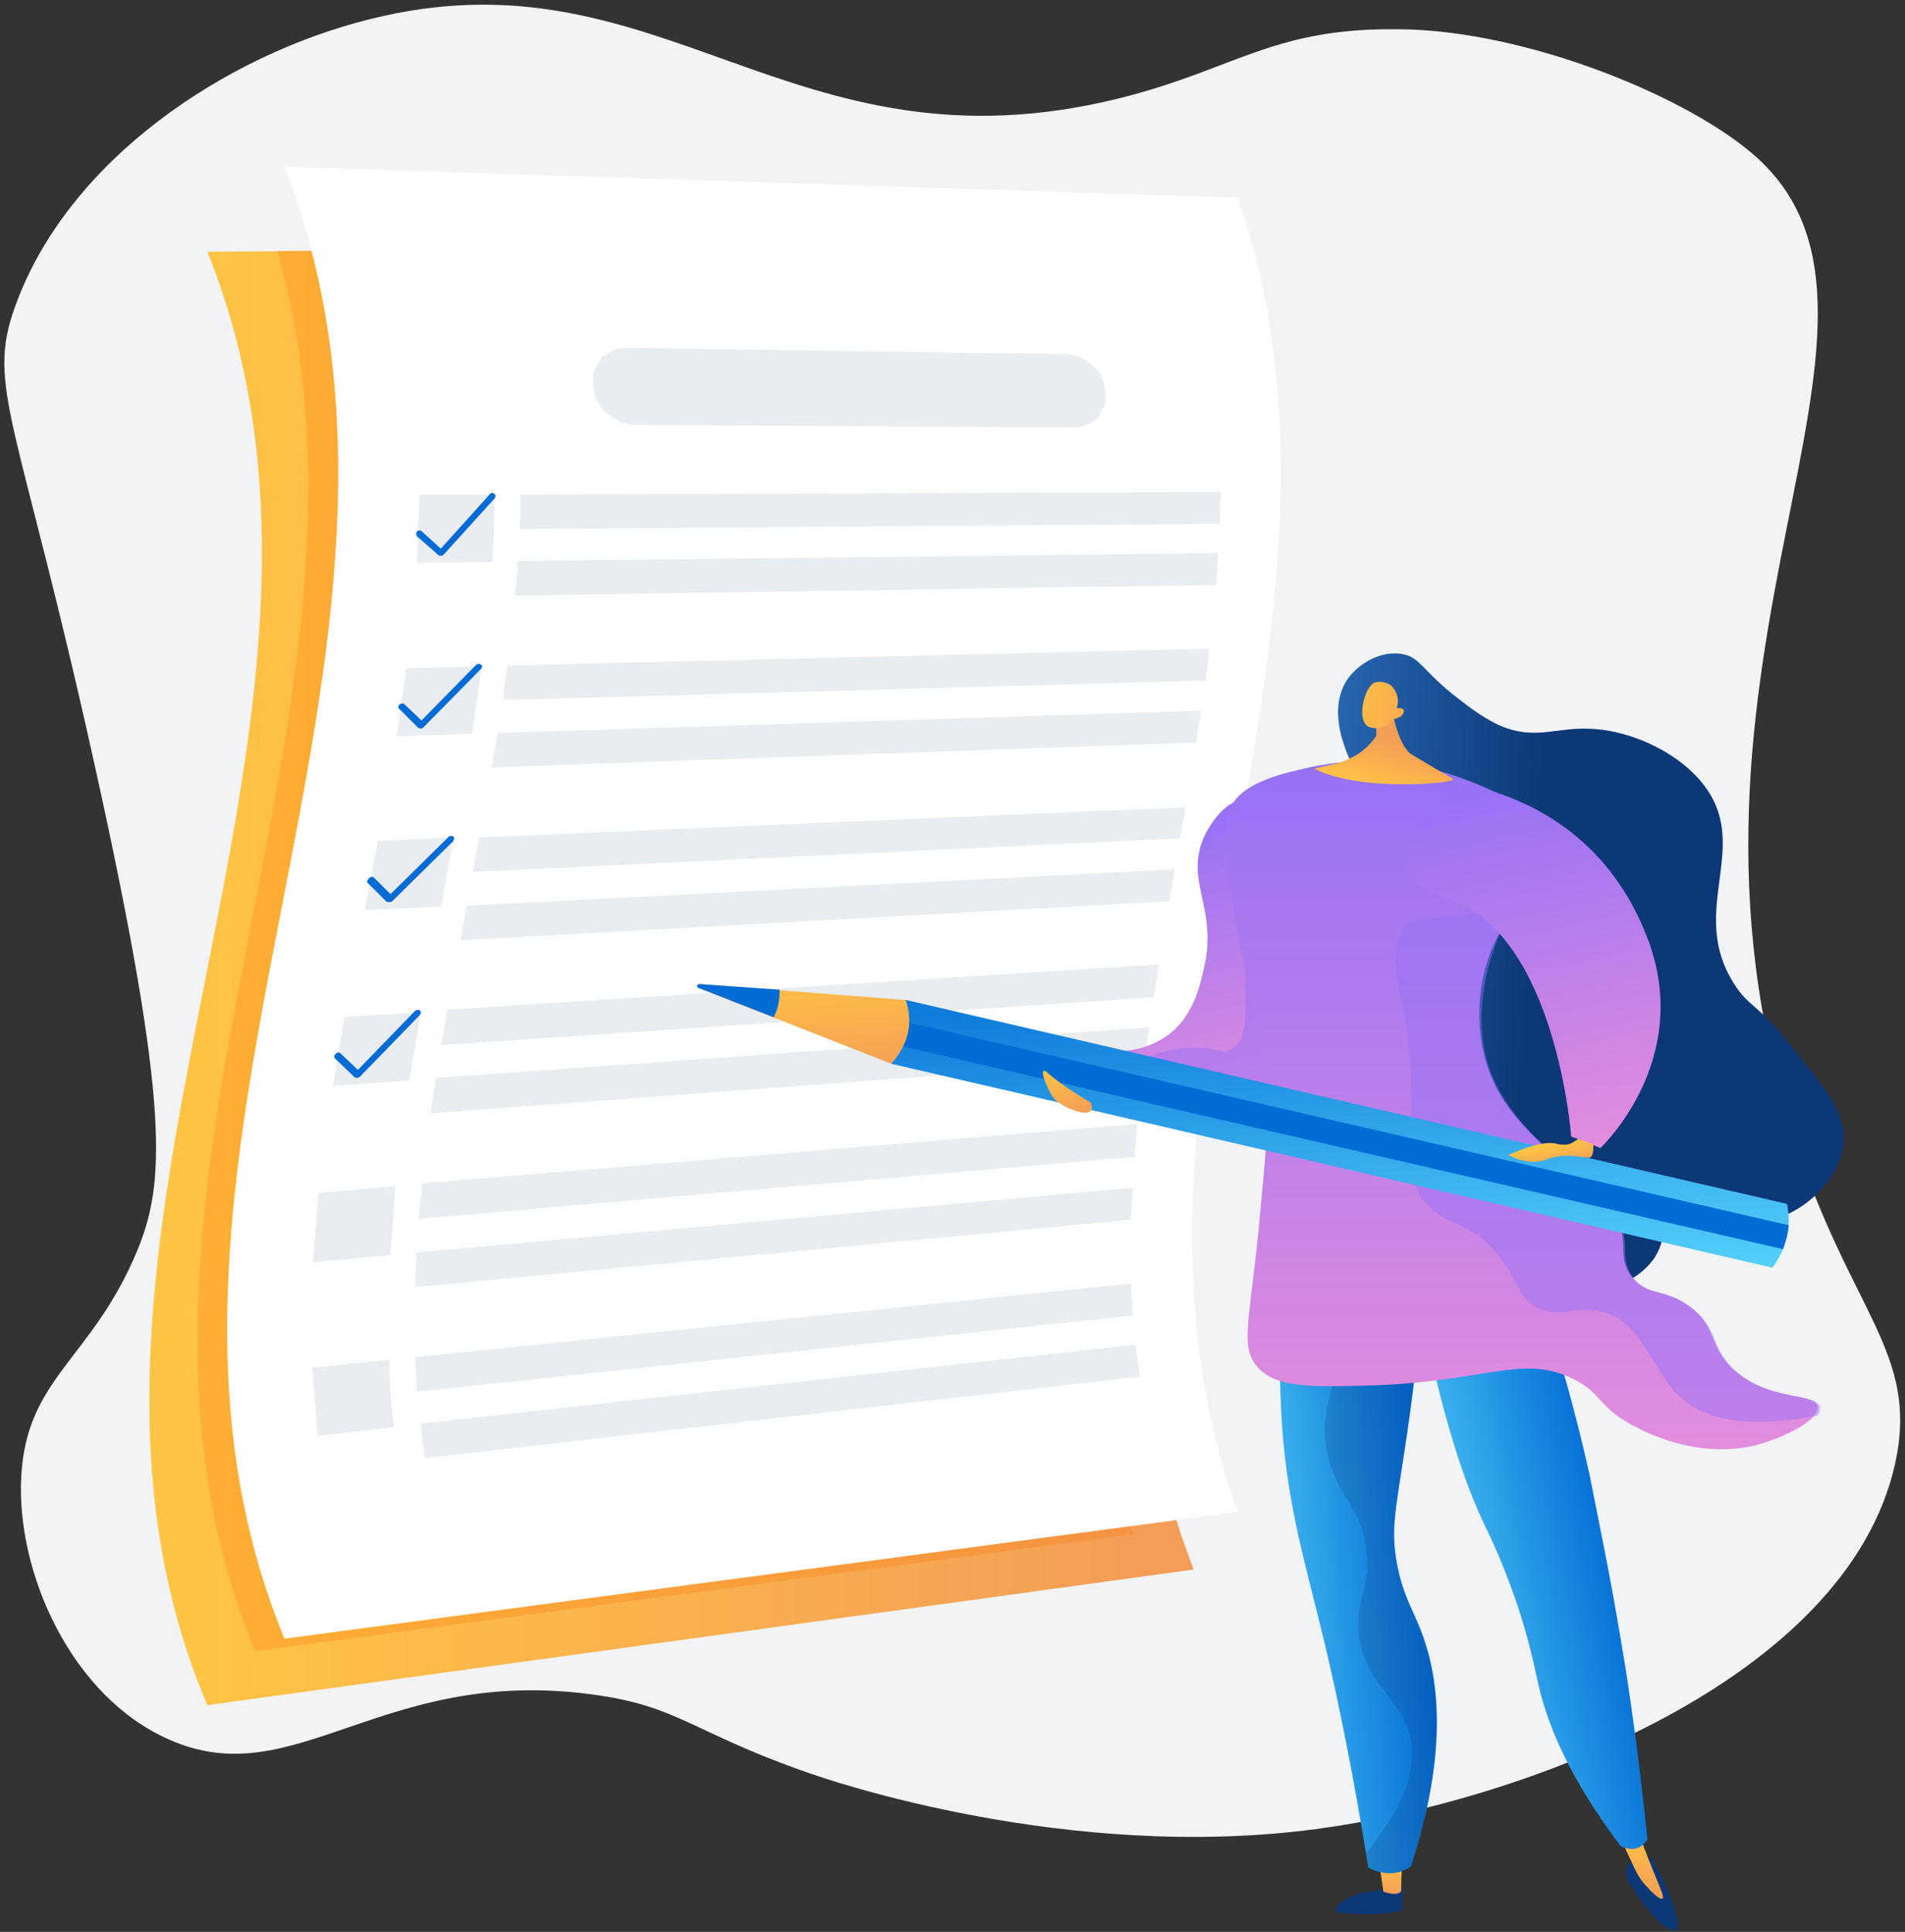 <svg xmlns="http://www.w3.org/2000/svg" viewBox="0 0 215 218" xmlns:v="https://vecta.io/nano"><rect x="0" y="0" width="215" height="218" fill="#333333" stroke="none"/><style><![CDATA[.I{fill-rule:evenodd}.J{fill:#026bd4}.K{fill:#e9ecf0}.L{fill:#0d3878}.M{fill-opacity:.472}]]></style><path d="M19.1 196.3c-11-4.8-17.3-18.8-16.7-29.7.6-11.2 8-13.2 13.1-25.5 3-7.4 3.9-15.4-4.8-54.7s-12.3-42.7-9-51.8c6-16.7 23.9-28.4 39.9-32.4 33.1-8.4 47.5 18.1 84.7 8.9 12.8-3.2 17.2-7.8 30.6-7.8h1c14.4.1 32.9 7.7 40.4 14.5 20.5 18.6-13.2 57.1 4.2 110.7 6.4 19.7 14.1 24.1 11.4 36.6-5.4 24.5-42 38.2-65.4 41.3-27.9 3.7-54.7-5.4-57.7-6.5-12.8-4.5-14.2-7.4-24-8.7-23.8-3.2-33.5 11.4-47.7 5.1z" fill="#f2f3f4" class="I"/><g transform="translate(16.305 18.309)"><linearGradient id="A" gradientUnits="userSpaceOnUse" x1="5.567" y1="91.71" x2="111.034" y2="91.71"><stop offset="0" stop-color="#ffc444"/><stop offset="1" stop-color="#f39e56"/></linearGradient><g class="I"><path d="M117 154.9l1.4 3.9L7.1 174.1c-22.4-52.5 21.6-110.3 0-164l12.6-.1 98.7-.7c17.4 47.8-16.7 98.7-1.4 145.6z" fill="url(#A)"/><path d="M111.6 154.8L12.5 168C-8.7 117 29.8 62.4 15 10l98-.7c17.3 47.8-16.6 98.6-1.4 145.5h0z" fill="#ff6f00" fill-opacity=".252"/><path d="M123.4 152.3L15.8 166.6C-6.3 113 37.1 55.4 15.8.5L123.4 4c17 49-17.6 100.2 0 148.3h0z" fill="#fff"/><path d="M50.643 25.244h0v-.2-.2-.2-.2-.2-.2-.2c0-.1 0-.1.1-.2 0-.1 0-.1.1-.2 0-.1.1-.1.1-.2s.1-.1.1-.2.1-.1.1-.2.1-.1.1-.2.1-.1.1-.2.1-.1.1-.2.1-.1.1-.2.1-.1.1-.1.1-.1.2-.1.1-.1.2-.1.1-.1.2-.1.1-.1.2-.1.1-.1.2-.1c0-.1.1-.1.1-.1.1 0 .1-.1.2-.1s.1-.1.2-.1.1 0 .2-.1.1 0 .2-.1h.2.2.2.2.2l49.3.7h.4c.1 0 .3 0 .4.1.1 0 .3.1.4.1s.3.1.4.1c.1.1.3.1.4.2s.2.1.4.2c.1.1.2.2.3.2l.3.3.3.3c.2 0 .3.2.4.3s.2.2.2.3c.1.1.1.2.2.4.1.1.1.3.2.4s.1.3.1.4c.1.1.1.2.1.4 0 .1 0 .3.1.4h0v.2.2.2.2.2.2.2c0 .1 0 .1-.1.2 0 .1 0 .1-.1.2 0 .1 0 .1-.1.2 0 .1-.1.1-.1.2s-.1.1-.1.2-.1.1-.1.2-.1.1-.1.2-.1.1-.1.2-.1.1-.1.1l-.1.1-.1.1-.1.1c-.1 0-.1.1-.2.1s-.1.1-.2.1-.1.1-.2.1-.1.1-.2.1-.1.1-.2.1-.1.1-.2.1-.1 0-.2.1c-.1 0-.1 0-.2.1h-.2-.2-.2-.2-.2l-49.2-.3h-.4c-.1 0-.3 0-.4-.1-.1 0-.3-.1-.4-.1s-.3-.1-.4-.1c-.1-.1-.3-.1-.4-.2s-.3-.1-.4-.2-.3-.2-.4-.3c-.2-.1-.3-.2-.4-.3l-.3-.3-.3-.3c-.1-.2-.2-.3-.3-.4a.76.76 0 0 1-.2-.4c-.1-.1-.1-.3-.2-.4s-.1-.3-.1-.4-.1-.3-.1-.4c-.1-.2-.1-.4-.1-.5h0zM39.247 45.099l-8.5.1.3-7.7h8.4c.1 2.5 0 5.1-.2 7.6h0zm82.1-4.3l-79 .6c.1-1.3.1-2.6.1-3.9l79-.3-.1 3.6h0zm-.4 6.9l-79.1 1.2.3-3.9 79-.9c0 1.3-.1 2.4-.2 3.6h0z" class="K"/><path d="M33.447 44.399c-.1 0-.2 0-.3-.1l-2.4-2.1c-.1-.2-.1-.4 0-.5a.37.37 0 0 1 .6 0l2.1 1.9 5.5-6.1c.1-.2.4-.2.5-.1.2.1.2.3.1.5l-5.8 6.4c-.1.1-.2.1-.3.1h0z" class="J"/><path d="M36.963 64.486l-8.5.3 1.1-7.7 8.5-.2-1.1 7.6h0zm82.8-6l-79.3 2.2.5-3.9 79.2-1.9-.4 3.6h0zm-1.1 7l-79.5 2.8.7-3.9 79.4-2.5-.6 3.6z" class="K"/><path d="M31.163 63.886c-.1 0-.2 0-.3-.1l-2.1-2.1c-.2-.1-.1-.4 0-.5.2-.1.4-.2.6 0l1.9 1.8 6.2-6.3c.1-.1.4-.1.5 0 .2.1.2.3 0 .5l-6.5 6.6c0 .1-.2.1-.3.1h0z" class="J"/><path d="M33.464 83.986l-8.6.4 1.5-7.8 8.5-.4-1.4 7.8zm83.4-7.7l-79.8 3.8.7-3.9 79.7-3.4c-.1 1.1-.4 2.3-.6 3.5h0zm-1.2 7.1l-80 4.4.7-3.9 79.9-4.1-.6 3.6z" class="K"/><path d="M27.564 83.486c-.1 0-.2 0-.3-.1l-2.1-2.1c-.1-.1 0-.3.2-.5s.4-.2.6 0l1.8 1.8 6.5-6.4a.47.47 0 0 1 .6-.1c.1.1.1.3 0 .5l-6.8 6.7c-.2.2-.3.2-.5.2h0 0z" class="J"/><path d="M29.886 103.618l-8.6.6 1.3-7.8 8.6-.5-1.3 7.7h0zm84-9.4l-80.4 5.4.7-4 80.3-5.1-.6 3.7h0zm-1 7.1l-80.6 6 .6-4 80.5-5.7-.5 3.7h0z" class="K"/><path d="M23.986 103.318c-.1 0-.2 0-.3-.1l-2.2-2.1c-.1-.1-.1-.4.1-.5a.37.37 0 0 1 .6 0l1.9 1.8 6.4-6.6a.47.47 0 0 1 .6-.1c.2.1.1.3 0 .5l-6.7 6.9c-.1.1-.2.2-.4.2h0 0z" class="J"/><path d="M27.741 123.319l-8.7.8.6-7.8 8.7-.8-.6 7.8h0zm84-11.1l-80.8 7 .4-4 80.7-6.7-.3 3.7h0zm-.4 7.1l-80.8 7.6c0-1.3.1-2.6.2-3.9l80.8-7.3-.2 3.6h0zm-83.198 23.409l-8.6 1-.6-7.7 8.7-.9c0 2.6.2 5.1.5 7.6h0zm83.4-12.6l-80.8 8.6-.2-3.9 80.8-8.3.2 3.6h0zm.8 6.9l-80.7 9.2-.5-3.9 80.7-8.9.5 3.6h0z" class="K"/></g></g><g transform="translate(78.127 73.238)"><path d="M80.1 142.2c-.2.6-5.3.7-7 .4s1.1-1.9 2.3-2.2c1.1-.3 4.8-.6 4.8-.6-.1 0 0 1.8-.1 2.4z" class="I L"/><linearGradient id="B" gradientUnits="userSpaceOnUse" x1="78.752" y1="136.557" x2="78.752" y2="140.503"><stop offset="0" stop-color="#ffc444"/><stop offset="1" stop-color="#f39e56"/></linearGradient><g class="I"><path d="M77.5 136.7l.5 3.5s1.4.6 2 0l.1-3.7-2.6.2z" fill="url(#B)"/><path d="M106.2 136.6s-1.1.8-.8 1.8 2.8 4.8 4.6 5.9 1.2-1.2.7-2.6-1.9-4.5-2.4-5.1-2.1 0-2.1 0h0z" class="L"/></g><linearGradient id="C" gradientUnits="userSpaceOnUse" x1="106.886" y1="132.71" x2="106.886" y2="141.128"><stop offset="0" stop-color="#ffc444"/><stop offset="1" stop-color="#f39e56"/></linearGradient><path d="M104.3 132.7c.5 1.5 1 2.7 1.4 3.5.9 2 1.3 2.7 1.9 3.3.5.6 1.6 1.7 1.9 1.5s-.5-1.6-2.1-5.8l-.9-2.6h-2.2v.1z" fill="url(#C)" class="I"/><linearGradient id="D" gradientUnits="userSpaceOnUse" x1="-938.532" y1="184.882" x2="-937.267" y2="185.299" gradientTransform="matrix(17.716 0 0 -66.448 16686.617 12407.486)"><stop offset="0" stop-color="#5ddafd"/><stop offset="1" stop-color="#026bd4"/></linearGradient><path d="M66.8 71.9c-.4 3.7-.7 9.3-.2 16.2.7 9 2.5 14.7 4.8 24.2 1.4 5.9 3.2 14.5 4.9 25.2.4.2 1.5.8 3 .6.8-.1 1.4-.5 1.8-.7 4.4-13.5 3.1-21.8 1-27-.9-2.2-2-4-2.6-7.4-.8-4.5.2-7 1.6-17.5 1-7.4.8-8.6.2-9.7-2.7-4.3-10.7-4.2-14.5-3.9h0z" fill="url(#D)" class="I"/><linearGradient id="E" gradientUnits="userSpaceOnUse" x1="-954.237" y1="184.85" x2="-953.394" y2="185.282" gradientTransform="matrix(25.765 0 0 -62.035 24667.299 11587.144)"><stop offset="0" stop-color="#5ddafd"/><stop offset="1" stop-color="#026bd4"/></linearGradient><path d="M82 73.4c2.7 13.9 5.4 21.2 7.4 25.4.5 1 2.1 4.3 3.7 9 1.4 4.2 2 7.3 2.3 8.6.9 4.3 3.2 10.5 9.4 18.7.1 0 1.1.6 2.1.1.5-.3.8-.7.9-.9-.8-7.8-1.7-14.4-2.5-19.5-.2-1.1-.9-5.7-2.1-11.9l-1.9-9.6c-1-4.5-2.5-10.6-4.9-18-4.9-.5-9.7-1.2-14.4-1.9h0z" fill="url(#E)" class="I"/><linearGradient id="F" gradientUnits="userSpaceOnUse" x1="-961.993" y1="177.308" x2="-961.993" y2="178.308" gradientTransform="matrix(30.982 -8.302 -8.969 -33.471 31455.451 -1998.233)"><stop offset="0" stop-color="#e38ddd"/><stop offset="1" stop-color="#9571f6"/></linearGradient><path d="M42.7 47.2l1.2-2.5c.3.1 5.2 2 9.6-1 3-2.1 3.8-5.6 4.3-7.9 1.5-6.8-2.4-9.7.1-14.9.7-1.4 2.3-3.6 3.9-3.8 3.7-.6 10 8.7 10.1 18.1 0 1.9.1 12.3-7.7 16.7-6.3 3.5-15.3 1.7-21.5-4.7h0z" fill="url(#F)" class="I"/><linearGradient id="G" gradientUnits="userSpaceOnUse" x1="-973.935" y1="185.241" x2="-973.301" y2="185.187" gradientTransform="matrix(57.159 0 0 -72.04 55727.117 13377.778)"><stop offset="0" stop-color="#357ecc"/><stop offset="1" stop-color="#0d3878"/></linearGradient><g class="I"><path d="M79.7 18.3c-1.5-1.4-4.5-3-5.9-6.8-.4-1.1-2-5.2.3-8.3C75.5 1.4 78 .1 80.3.6c1.8.4 2.1 1.7 5.4 4.4C87 6 89 7.7 91.3 8.7c3.9 1.6 6.2.1 10.1.3 4.8.2 10.4 2.9 13.1 6.8 4.8 6.9-2.1 13.9 3.1 22 1.7 2.7 2.6 2.1 6.6 7.2 4.1 5.1 6.1 7.7 5.7 10.9-.5 4.4-5.2 8.5-9.7 8.8-4.3.3-7.1-3.1-9.3-1.6-1.6 1.1-.7 3.1-2.3 5.6-2.2 3.2-6.4 3.8-7.1 3.9-6.3 1-14.9-6.5-18.5-15.3-6.5-15.9 5-31.3-3.3-39h0z" fill="url(#G)"/><path d="M82.1 110.5c-.9-2.2-2-4-2.6-7.4-.8-4.5.2-7 1.6-17.5 1-7.4.8-8.6.2-9.7-1.4-2.4-4.4-3.5-7.5-3.9 0 .2.1.3.1.5 1.6 7.3-4.5 11.8-1.8 19.8 1.4 4 3.5 4.9 4 9.5.5 4.3-1.2 5.2-.9 9.1.6 5.9 4.7 7.3 5.8 11.7.7 2.9.1 7.2-5 13.3l.3 1.6c.4.2 1.5.8 3 .6.8-.1 1.4-.5 1.8-.7 4.4-13.4 3.1-21.7 1-26.9h0z" fill-opacity=".219" class="L"/><path d="M60.8 45.2c-1.1.6-1.4-.3-4.5-.2-4.5.1-6 2.2-9.2 2.2-1.3 0-3.2-.3-5.5-1.9-.1.2-.3.5-.4.7 5.8 6.8 14.8 9 21.3 5.7 8-4 8.5-14.4 8.5-16.3.2-4.4-1-8.8-2.7-12.3a13.17 13.17 0 0 0-3.6 3.8c-4.4 7.3-.3 16.5-3.9 18.3z" fill="#9571f6" class="M"/></g><linearGradient id="H" gradientUnits="userSpaceOnUse" x1="93.735" y1="90.274" x2="93.735" y2="12.623"><stop offset="0" stop-color="#e38ddd"/><stop offset="1" stop-color="#9571f6"/></linearGradient><g class="I"><path d="M61.1 17.3c.4-.6 1.7-2.4 7.1-3.6 2-.5 5.1-1.2 9.1-1 .7 0 2.8.1 5.2.6 5 1.1 14.9 4.9 15.3 10 .2 3.7-4.7 3.9-7.5 10.4-2 4.8-2 10.7.2 15.3 1.8 3.7 4.9 6.5 7.3 8.6 3.6 3.2 5.4 3.7 6.6 6.5 1.3 3.1 0 4.6 1.6 6.7 1.7 2.3 3.8 1.2 6.7 3.5 3 2.4 2 4.3 4.7 6.9 4 3.8 9.3 2.6 9.6 4.3.2 1.5-3.6 3.4-6.8 4.3-6.3 1.6-11.9-1.1-13.5-1.9-4.6-2.3-3.8-3.8-7.2-5.5-5.8-2.9-9.8.3-23 .7-7.2.2-10.8.2-12.8-2.2-1.8-2.2-.9-4.6.2-15.1h0c.3-3.5 1.1-10.8 1.1-15 0-2.5-.9-6.5-2.6-14.5-.1-.5-1-4.8-1.8-10.6-.5-5.3-.4-6.9.5-8.4h0z" fill="url(#H)"/><path d="M117.6 81.3c-2.8-2.6-1.7-4.5-4.7-6.9-3-2.3-5-1.2-6.7-3.5-1.6-2.1-.3-3.6-1.6-6.7-1.2-2.8-3.1-3.3-6.6-6.5-2.4-2.1-5.5-4.9-7.3-8.6-3.1-6.4-.9-13.3-.2-15.3 2.3-6.5 7.1-9.9 8.8-11-.2-.2-8.2 6.9-8.4 6.7-11.3 1.5-10.1.7-10.9 2.7-1.9 4.5 1.1 6.1 1.2 19 0 6.1-.6 8.6 1.4 11.1 2.3 2.9 4.9 2 8.2 5.9 2.5 2.9 2.1 4.8 4.5 6.1 2.6 1.3 4.2-.2 7.1.4 4.8 1 5.8 6.6 9 9.6 2.4 2.3 6.8 3.9 15.6 2.2.2-.3.3-.6.3-.9-.4-1.8-5.7-.6-9.7-4.3h0z" fill="#9571f6" class="M"/></g><linearGradient id="I" gradientUnits="userSpaceOnUse" x1="-931.275" y1="180.58" x2="-930.984" y2="181.166" gradientTransform="matrix(15.735 0 0 -8.93 14729.974 1628.553)"><stop offset="0" stop-color="#ffc444"/><stop offset="1" stop-color="#f39e56"/></linearGradient><path d="M78.9 6.3s.6 4.5 2.3 5.6l4.7 2.8c.3.4-10.4 1.5-15.7-1.2h0l2.2-.5c.5-.1 1.4-.4 2.3-.9.6-.3 1.6-1 2.5-2.3V7.3l1.7-1h0z" fill="url(#I)" class="I"/><linearGradient id="J" gradientUnits="userSpaceOnUse" x1="-794.08" y1="178.087" x2="-791.49" y2="177.547" gradientTransform="matrix(4.652 0 0 -5.214 3766.802 933.847)"><stop offset="0" stop-color="#ffc444"/><stop offset="1" stop-color="#f39e56"/></linearGradient><path d="M79.2 7.9s-1.1 1.5-2.8.9c-1.5-.6-.6-4.5.6-5 .4-.2 1.2-.1 1.7.2.4.2 1.3 1.4.8 2.7.4-.1.7 0 .8.2s-.2.6-.3.7c-.4.2-.7.3-.8.3h0z" fill="url(#J)" class="I"/><g transform="matrix(.978 -.208 .208 .978 .011 37.365)"><linearGradient id="K" gradientUnits="userSpaceOnUse" x1="-988.278" y1="-63.58" x2="-988.278" y2="-62.58" gradientTransform="matrix(93.567 10.353 19.888 -48.707 93802.117 7191.975)"><stop offset="0" stop-color="#5ddafd"/><stop offset="1" stop-color="#026bd4"/></linearGradient><g class="I"><path d="M115.6 50.4c0 2.7-1.1 4.9-3.1 6.7L20 13.9l3.1-6.7 92.5 43.2z" fill="url(#K)"/><path d="M114.1 55.3c.5-.8.9-1.6 1.2-2.5L22.1 9.4l-1.2 2.5 93.2 43.4h0z" class="J"/></g><linearGradient id="L" gradientUnits="userSpaceOnUse" x1="-956.911" y1="-68.801" x2="-956.911" y2="-69.801" gradientTransform="matrix(22.255 2.77 4.731 -13.033 21633.678 1754.739)"><stop offset="0" stop-color="#ffc444"/><stop offset="1" stop-color="#f39e56"/></linearGradient><g class="I"><path d="M23.1 7.2c.3 2.8-.8 5-3.1 6.7L.5 1C.3.9.4.5.7.6l22.4 6.6h0z" fill="url(#L)"/><path d="M.5 1l7.6 5c.7-.8 1.1-1.8 1.3-2.9L.7.6C.4.5.3.9.5 1h0z" class="J"/></g></g><linearGradient id="M" gradientUnits="userSpaceOnUse" x1="-796.814" y1="144.844" x2="-796.814" y2="143.844" gradientTransform="matrix(4.494 -0.955 -1.153 -5.425 3789.707 71.868)"><stop offset="0" stop-color="#ffc444"/><stop offset="1" stop-color="#f39e56"/></linearGradient><path d="M45 51.2s-3.4-2-4.8-3.3-.1 1.9.6 2.8c.8 1 5 2.8 4.2.5z" fill="url(#M)" class="I"/><linearGradient id="N" gradientUnits="userSpaceOnUse" x1="-954.162" y1="179.972" x2="-954.162" y2="180.972" gradientTransform="matrix(24.718 -5.254 -9.028 -42.473 25309.676 2687.66)"><stop offset="0" stop-color="#e38ddd"/><stop offset="1" stop-color="#9571f6"/></linearGradient><path d="M107.8 32.6c5.3 13.8-5.3 23.7-5.3 23.7L99.2 55s-1.7-22.9-13.9-26.8c-12.2-4 1.9-13 1.9-13 3.7.9 15.3 3.6 20.6 17.4z" fill="url(#N)" class="I"/><linearGradient id="O" gradientUnits="userSpaceOnUse" x1="-896.431" y1="100.707" x2="-896.431" y2="99.707" gradientTransform="matrix(9.323 -1.982 -0.558 -2.626 8510.619 -1456.341)"><stop offset="0" stop-color="#ffc444"/><stop offset="1" stop-color="#f39e56"/></linearGradient><path d="M100 55.3c-.6.3-.9.9-2.6.5s-5.3 1.3-5.3 1.3 2.3 1.3 4.3.5 4.2-.2 4.8-.2.5-1.5.5-1.5l-1.7-.6h0z" fill="url(#O)" class="I"/></g></svg>